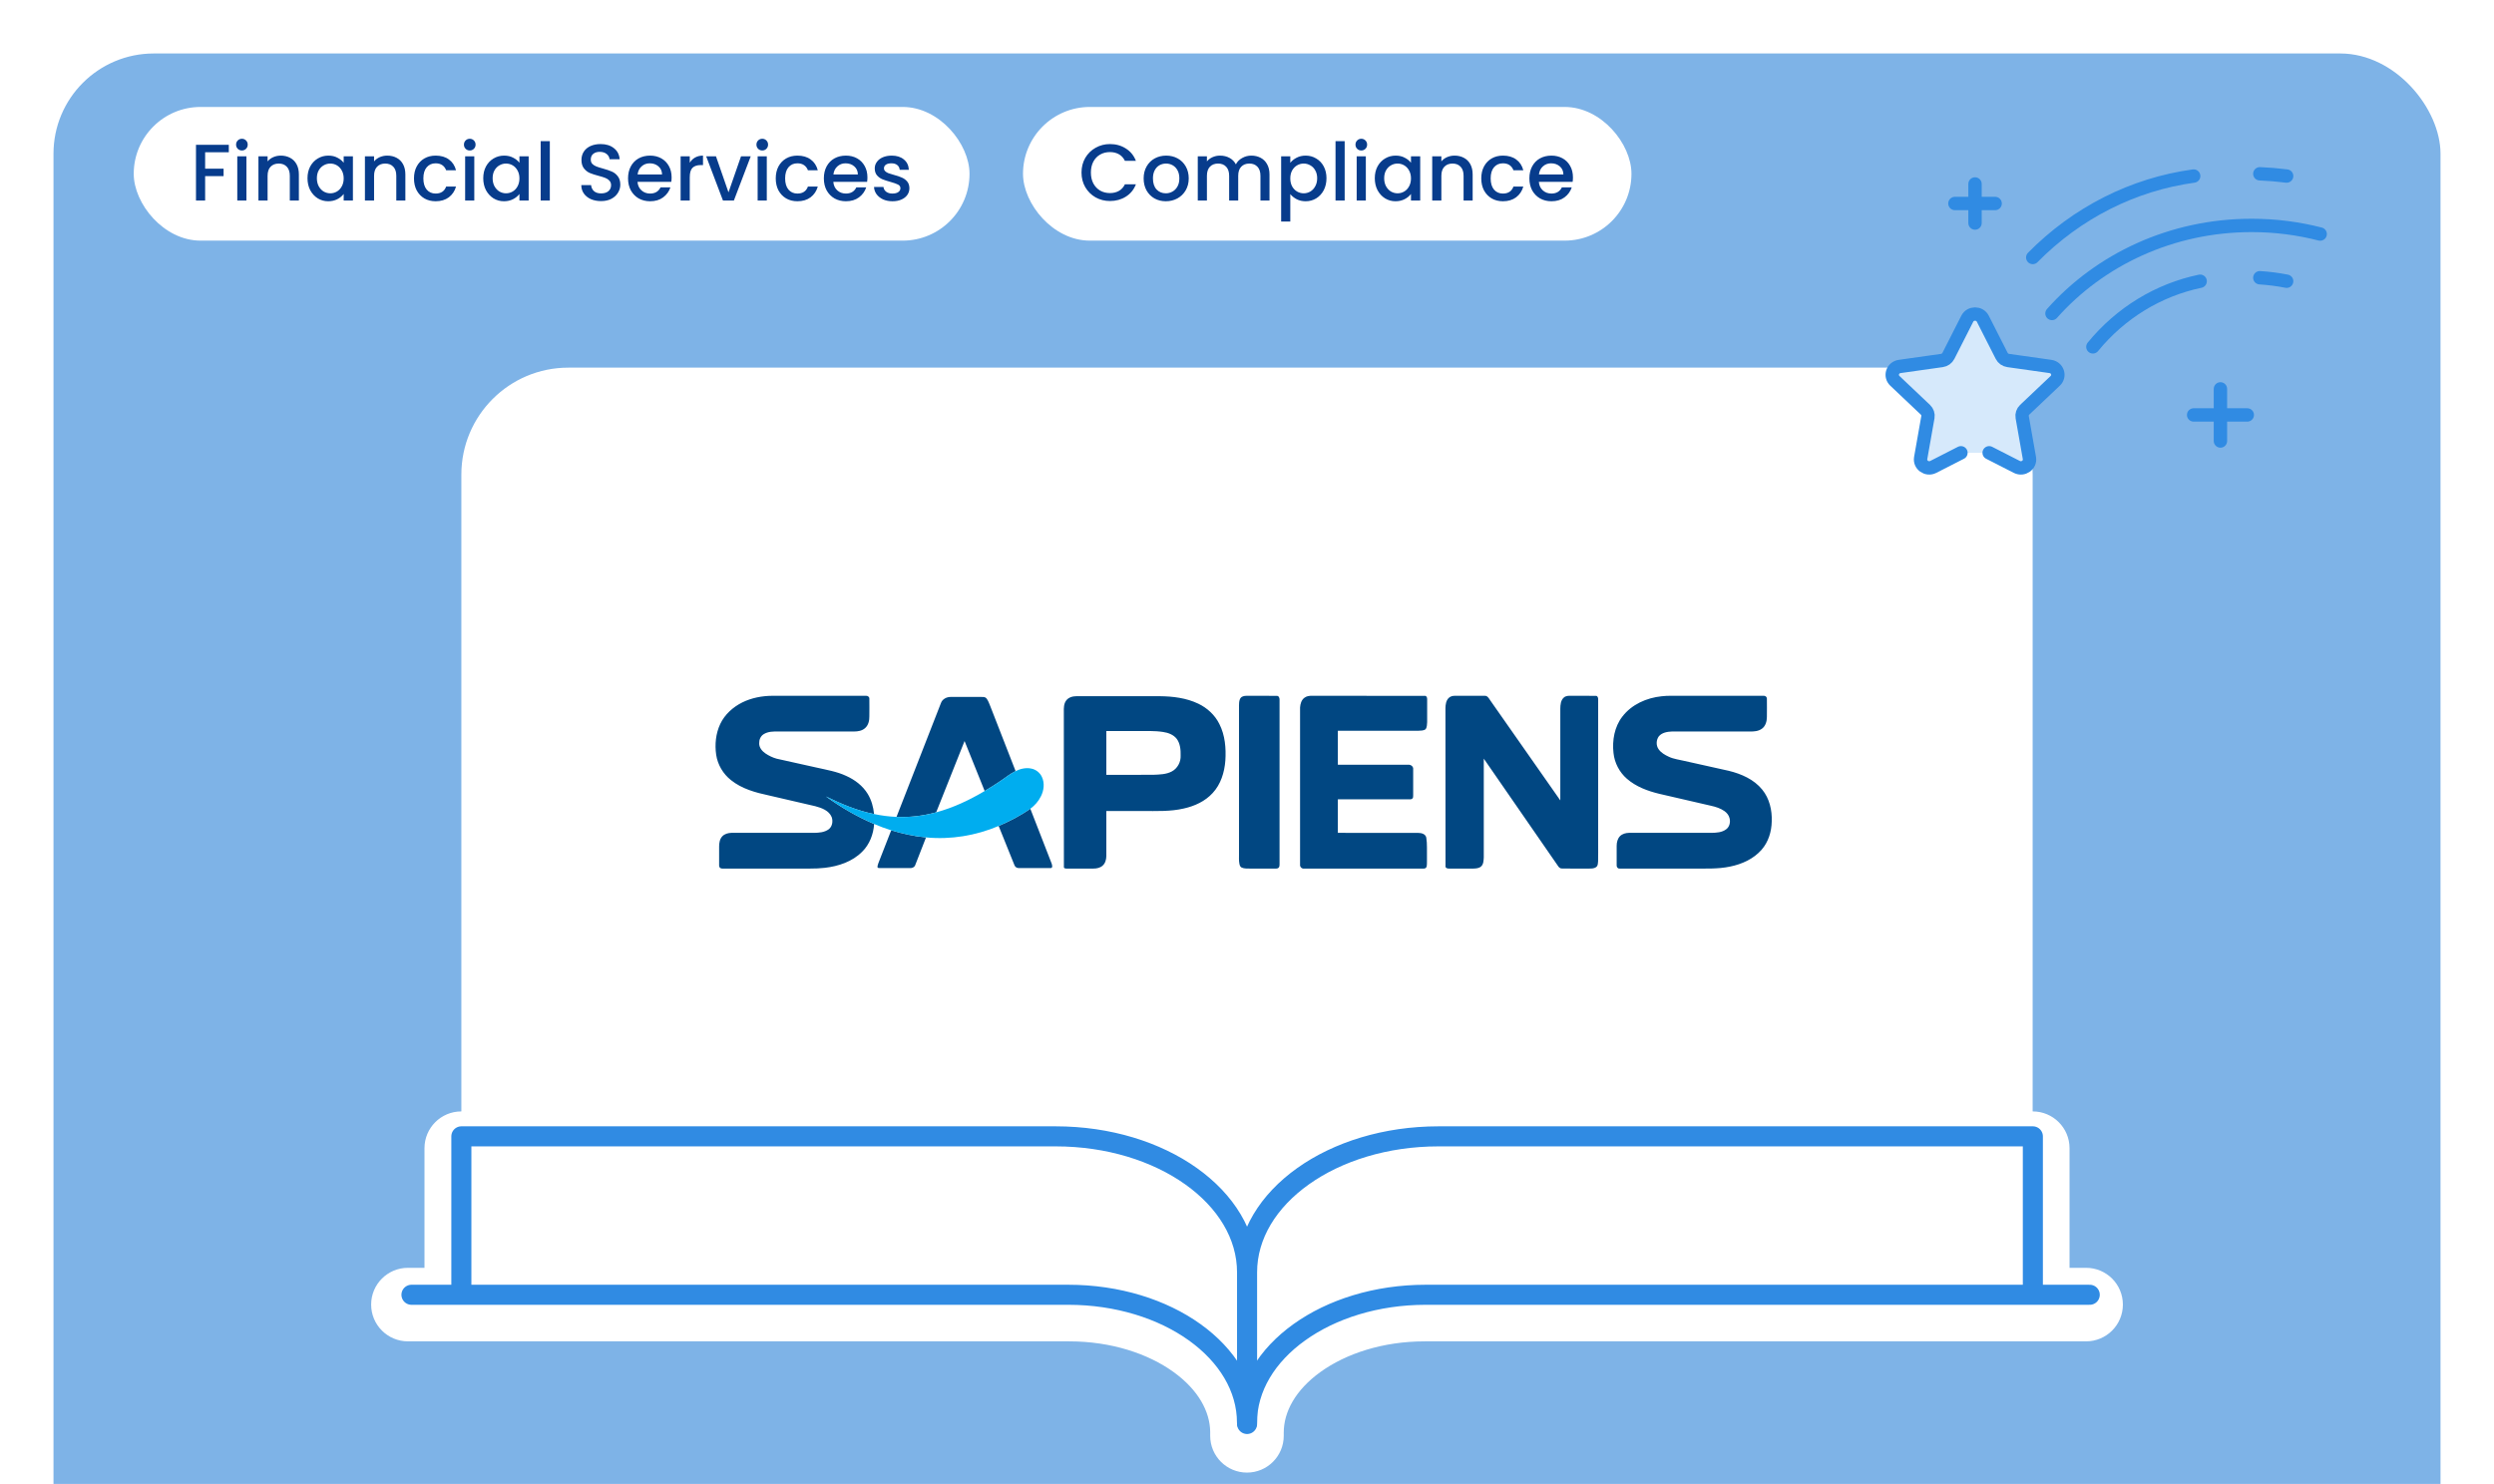 <?xml version="1.0" encoding="UTF-8"?> <svg xmlns="http://www.w3.org/2000/svg" width="373" height="222" viewBox="0 0 373 222" fill="none"><g clip-path="url(#clip0_5335_3031)"><rect width="373" height="222" fill="white"></rect><rect x="8" y="8" width="357" height="243" rx="15" fill="#7EB3E7"></rect><g filter="url(#filter0_d_5335_3031)"><path d="M69 72C69 63.163 76.163 56 85 56H288C296.837 56 304 63.163 304 72V188H69V72Z" fill="white"></path></g><path d="M68 195.014V172C96.71 172.178 156.471 172.535 165.828 172.535C178.588 175.746 182.31 183.239 185.5 189.127C186.776 180.135 201.273 173.962 208.362 172H303V195.549C275.353 195.371 217.507 195.228 207.299 196.085C194.618 197.148 188.238 206.141 185.55 209.93L185.5 210C185.075 202.721 169.373 196.977 161.575 195.014H68Z" fill="white"></path><g filter="url(#filter1_d_5335_3031)"><path fill-rule="evenodd" clip-rule="evenodd" d="M68.985 167.271C67.605 167.271 66.485 168.391 66.485 169.771V190.669H61.008C59.627 190.669 58.508 191.788 58.508 193.169C58.508 194.549 59.627 195.669 61.008 195.669H159.889C166.771 195.669 172.899 197.679 177.243 200.805C181.542 203.898 183.942 207.942 183.995 212.167V212.803C183.995 214.183 185.115 215.303 186.495 215.303C187.876 215.303 188.995 214.183 188.995 212.803V212.38C188.996 212.357 188.996 212.335 188.996 212.312C188.996 208.034 191.402 203.933 195.75 200.805C200.094 197.679 206.221 195.669 213.104 195.669H311.996C313.376 195.669 314.496 194.549 314.496 193.169C314.496 191.788 313.376 190.669 311.996 190.669H306.518V169.771C306.518 168.391 305.398 167.271 304.018 167.271H215.115C206.754 167.271 199.079 169.677 193.429 173.693C190.55 175.741 188.153 178.246 186.495 181.091C184.838 178.246 182.441 175.741 179.561 173.693C173.912 169.677 166.237 167.271 157.875 167.271H68.985Z" fill="white"></path><path d="M66.485 190.669V193.669C68.142 193.669 69.485 192.326 69.485 190.669H66.485ZM177.243 200.805L178.995 198.37V198.37L177.243 200.805ZM183.995 212.167H186.995C186.995 212.155 186.995 212.142 186.995 212.129L183.995 212.167ZM188.995 212.38L185.996 212.299C185.996 212.326 185.995 212.353 185.995 212.38H188.995ZM195.75 200.805L193.997 198.37V198.37L195.75 200.805ZM306.518 190.669H303.518C303.518 192.326 304.861 193.669 306.518 193.669V190.669ZM193.429 173.693L191.691 171.248L191.691 171.248L193.429 173.693ZM186.495 181.091L183.903 182.601C184.44 183.524 185.428 184.091 186.495 184.091C187.563 184.091 188.55 183.524 189.088 182.601L186.495 181.091ZM179.561 173.693L177.823 176.139V176.139L179.561 173.693ZM69.485 169.771C69.485 170.048 69.261 170.271 68.985 170.271V164.271C65.948 164.271 63.485 166.734 63.485 169.771H69.485ZM69.485 190.669V169.771H63.485V190.669H69.485ZM61.008 193.669H66.485V187.669H61.008V193.669ZM61.508 193.169C61.508 193.445 61.284 193.669 61.008 193.669V187.669C57.97 187.669 55.508 190.131 55.508 193.169H61.508ZM61.008 192.669C61.284 192.669 61.508 192.893 61.508 193.169H55.508C55.508 196.206 57.97 198.669 61.008 198.669V192.669ZM159.889 192.669H61.008V198.669H159.889V192.669ZM178.995 198.37C174.086 194.838 167.329 192.669 159.889 192.669V198.669C166.213 198.669 171.712 200.521 175.491 203.24L178.995 198.37ZM186.995 212.129C186.927 206.715 183.851 201.864 178.995 198.37L175.491 203.24C179.233 205.932 180.957 209.169 180.996 212.205L186.995 212.129ZM186.995 212.803V212.167H180.995V212.803H186.995ZM186.495 212.303C186.771 212.303 186.995 212.527 186.995 212.803H180.995C180.995 215.84 183.458 218.303 186.495 218.303V212.303ZM185.995 212.803C185.995 212.527 186.219 212.303 186.495 212.303V218.303C189.533 218.303 191.995 215.84 191.995 212.803H185.995ZM185.995 212.38V212.803H191.995V212.38H185.995ZM185.996 212.312C185.996 212.308 185.996 212.304 185.996 212.299L191.994 212.461C191.996 212.411 191.996 212.361 191.996 212.312H185.996ZM193.997 198.37C189.086 201.904 185.996 206.827 185.996 212.312H191.996C191.996 209.242 193.717 205.963 197.502 203.24L193.997 198.37ZM213.104 192.669C205.663 192.669 198.907 194.838 193.997 198.37L197.502 203.24C201.281 200.521 206.78 198.669 213.104 198.669V192.669ZM311.996 192.669H213.104V198.669H311.996V192.669ZM311.496 193.169C311.496 192.893 311.719 192.669 311.996 192.669V198.669C315.033 198.669 317.496 196.206 317.496 193.169H311.496ZM311.996 193.669C311.719 193.669 311.496 193.445 311.496 193.169H317.496C317.496 190.131 315.033 187.669 311.996 187.669V193.669ZM306.518 193.669H311.996V187.669H306.518V193.669ZM303.518 169.771V190.669H309.518V169.771H303.518ZM304.018 170.271C303.742 170.271 303.518 170.048 303.518 169.771H309.518C309.518 166.734 307.055 164.271 304.018 164.271V170.271ZM215.115 170.271H304.018V164.271H215.115V170.271ZM195.168 176.139C200.253 172.523 207.304 170.271 215.115 170.271V164.271C206.204 164.271 197.905 166.831 191.691 171.248L195.168 176.139ZM189.088 182.601C190.499 180.178 192.582 177.977 195.168 176.139L191.691 171.248C188.517 173.505 185.806 176.314 183.903 179.581L189.088 182.601ZM177.823 176.139C180.409 177.977 182.492 180.178 183.903 182.601L189.088 179.581C187.185 176.314 184.473 173.505 181.3 171.248L177.823 176.139ZM157.875 170.271C165.687 170.271 172.738 172.523 177.823 176.139L181.3 171.248C175.086 166.831 166.787 164.271 157.875 164.271V170.271ZM68.985 170.271H157.875V164.271H68.985V170.271Z" fill="white"></path></g><path d="M69 192.684V170H157.89C173.696 170 186.51 179.11 186.51 190.347M186.51 190.347V213.031M186.51 190.347C186.51 179.11 199.324 170 215.13 170H304.032V192.684" stroke="#308BE3" stroke-width="3" stroke-miterlimit="10" stroke-linecap="round" stroke-linejoin="round"></path><path d="M312.539 193.701H213.222C198.464 193.701 186.5 202.27 186.5 212.841C186.5 202.27 174.536 193.701 159.777 193.701H61.539" stroke="#308BE3" stroke-width="3" stroke-miterlimit="10" stroke-linecap="round" stroke-linejoin="round"></path><rect x="20" y="16" width="125" height="20" rx="10" fill="white"></rect><path d="M34.22 21.66V22.776H30.68V25.236H33.44V26.352H30.68V30H29.312V21.66H34.22ZM36.184 22.512C35.936 22.512 35.728 22.428 35.56 22.26C35.392 22.092 35.308 21.884 35.308 21.636C35.308 21.388 35.392 21.18 35.56 21.012C35.728 20.844 35.936 20.76 36.184 20.76C36.424 20.76 36.628 20.844 36.796 21.012C36.964 21.18 37.048 21.388 37.048 21.636C37.048 21.884 36.964 22.092 36.796 22.26C36.628 22.428 36.424 22.512 36.184 22.512ZM36.856 23.388V30H35.488V23.388H36.856ZM41.988 23.28C42.508 23.28 42.972 23.388 43.38 23.604C43.796 23.82 44.12 24.14 44.352 24.564C44.584 24.988 44.7 25.5 44.7 26.1V30H43.344V26.304C43.344 25.712 43.196 25.26 42.9 24.948C42.604 24.628 42.2 24.468 41.688 24.468C41.176 24.468 40.768 24.628 40.464 24.948C40.168 25.26 40.02 25.712 40.02 26.304V30H38.652V23.388H40.02V24.144C40.244 23.872 40.528 23.66 40.872 23.508C41.224 23.356 41.596 23.28 41.988 23.28ZM45.989 26.664C45.989 26 46.125 25.412 46.397 24.9C46.677 24.388 47.053 23.992 47.525 23.712C48.005 23.424 48.533 23.28 49.109 23.28C49.629 23.28 50.081 23.384 50.465 23.592C50.857 23.792 51.169 24.044 51.401 24.348V23.388H52.781V30H51.401V29.016C51.169 29.328 50.853 29.588 50.453 29.796C50.053 30.004 49.597 30.108 49.085 30.108C48.517 30.108 47.997 29.964 47.525 29.676C47.053 29.38 46.677 28.972 46.397 28.452C46.125 27.924 45.989 27.328 45.989 26.664ZM51.401 26.688C51.401 26.232 51.305 25.836 51.113 25.5C50.929 25.164 50.685 24.908 50.381 24.732C50.077 24.556 49.749 24.468 49.397 24.468C49.045 24.468 48.717 24.556 48.413 24.732C48.109 24.9 47.861 25.152 47.669 25.488C47.485 25.816 47.393 26.208 47.393 26.664C47.393 27.12 47.485 27.52 47.669 27.864C47.861 28.208 48.109 28.472 48.413 28.656C48.725 28.832 49.053 28.92 49.397 28.92C49.749 28.92 50.077 28.832 50.381 28.656C50.685 28.48 50.929 28.224 51.113 27.888C51.305 27.544 51.401 27.144 51.401 26.688ZM57.914 23.28C58.434 23.28 58.898 23.388 59.306 23.604C59.722 23.82 60.046 24.14 60.278 24.564C60.51 24.988 60.626 25.5 60.626 26.1V30H59.27V26.304C59.27 25.712 59.122 25.26 58.826 24.948C58.53 24.628 58.126 24.468 57.614 24.468C57.102 24.468 56.694 24.628 56.39 24.948C56.094 25.26 55.946 25.712 55.946 26.304V30H54.578V23.388H55.946V24.144C56.17 23.872 56.454 23.66 56.798 23.508C57.15 23.356 57.522 23.28 57.914 23.28ZM61.915 26.688C61.915 26.008 62.051 25.412 62.323 24.9C62.603 24.38 62.987 23.98 63.475 23.7C63.963 23.42 64.523 23.28 65.155 23.28C65.955 23.28 66.615 23.472 67.135 23.856C67.663 24.232 68.019 24.772 68.203 25.476H66.727C66.607 25.148 66.415 24.892 66.151 24.708C65.887 24.524 65.555 24.432 65.155 24.432C64.595 24.432 64.147 24.632 63.811 25.032C63.483 25.424 63.319 25.976 63.319 26.688C63.319 27.4 63.483 27.956 63.811 28.356C64.147 28.756 64.595 28.956 65.155 28.956C65.947 28.956 66.471 28.608 66.727 27.912H68.203C68.011 28.584 67.651 29.12 67.123 29.52C66.595 29.912 65.939 30.108 65.155 30.108C64.523 30.108 63.963 29.968 63.475 29.688C62.987 29.4 62.603 29 62.323 28.488C62.051 27.968 61.915 27.368 61.915 26.688ZM70.262 22.512C70.014 22.512 69.806 22.428 69.638 22.26C69.47 22.092 69.386 21.884 69.386 21.636C69.386 21.388 69.47 21.18 69.638 21.012C69.806 20.844 70.014 20.76 70.262 20.76C70.502 20.76 70.706 20.844 70.874 21.012C71.042 21.18 71.126 21.388 71.126 21.636C71.126 21.884 71.042 22.092 70.874 22.26C70.706 22.428 70.502 22.512 70.262 22.512ZM70.934 23.388V30H69.566V23.388H70.934ZM72.274 26.664C72.274 26 72.41 25.412 72.682 24.9C72.962 24.388 73.338 23.992 73.81 23.712C74.29 23.424 74.818 23.28 75.394 23.28C75.914 23.28 76.366 23.384 76.75 23.592C77.142 23.792 77.454 24.044 77.686 24.348V23.388H79.066V30H77.686V29.016C77.454 29.328 77.138 29.588 76.738 29.796C76.338 30.004 75.882 30.108 75.37 30.108C74.802 30.108 74.282 29.964 73.81 29.676C73.338 29.38 72.962 28.972 72.682 28.452C72.41 27.924 72.274 27.328 72.274 26.664ZM77.686 26.688C77.686 26.232 77.59 25.836 77.398 25.5C77.214 25.164 76.97 24.908 76.666 24.732C76.362 24.556 76.034 24.468 75.682 24.468C75.33 24.468 75.002 24.556 74.698 24.732C74.394 24.9 74.146 25.152 73.954 25.488C73.77 25.816 73.678 26.208 73.678 26.664C73.678 27.12 73.77 27.52 73.954 27.864C74.146 28.208 74.394 28.472 74.698 28.656C75.01 28.832 75.338 28.92 75.682 28.92C76.034 28.92 76.362 28.832 76.666 28.656C76.97 28.48 77.214 28.224 77.398 27.888C77.59 27.544 77.686 27.144 77.686 26.688ZM82.231 21.12V30H80.863V21.12H82.231ZM89.892 30.084C89.332 30.084 88.828 29.988 88.38 29.796C87.932 29.596 87.58 29.316 87.324 28.956C87.068 28.596 86.94 28.176 86.94 27.696H88.404C88.436 28.056 88.576 28.352 88.824 28.584C89.08 28.816 89.436 28.932 89.892 28.932C90.364 28.932 90.732 28.82 90.996 28.596C91.26 28.364 91.392 28.068 91.392 27.708C91.392 27.428 91.308 27.2 91.14 27.024C90.98 26.848 90.776 26.712 90.528 26.616C90.288 26.52 89.952 26.416 89.52 26.304C88.976 26.16 88.532 26.016 88.188 25.872C87.852 25.72 87.564 25.488 87.324 25.176C87.084 24.864 86.964 24.448 86.964 23.928C86.964 23.448 87.084 23.028 87.324 22.668C87.564 22.308 87.9 22.032 88.332 21.84C88.764 21.648 89.264 21.552 89.832 21.552C90.64 21.552 91.3 21.756 91.812 22.164C92.332 22.564 92.62 23.116 92.676 23.82H91.164C91.14 23.516 90.996 23.256 90.732 23.04C90.468 22.824 90.12 22.716 89.688 22.716C89.296 22.716 88.976 22.816 88.728 23.016C88.48 23.216 88.356 23.504 88.356 23.88C88.356 24.136 88.432 24.348 88.584 24.516C88.744 24.676 88.944 24.804 89.184 24.9C89.424 24.996 89.752 25.1 90.168 25.212C90.72 25.364 91.168 25.516 91.512 25.668C91.864 25.82 92.16 26.056 92.4 26.376C92.648 26.688 92.772 27.108 92.772 27.636C92.772 28.06 92.656 28.46 92.424 28.836C92.2 29.212 91.868 29.516 91.428 29.748C90.996 29.972 90.484 30.084 89.892 30.084ZM100.446 26.532C100.446 26.78 100.43 27.004 100.398 27.204H95.346C95.386 27.732 95.582 28.156 95.934 28.476C96.286 28.796 96.718 28.956 97.23 28.956C97.966 28.956 98.486 28.648 98.79 28.032H100.266C100.066 28.64 99.702 29.14 99.174 29.532C98.654 29.916 98.006 30.108 97.23 30.108C96.598 30.108 96.03 29.968 95.526 29.688C95.03 29.4 94.638 29 94.35 28.488C94.07 27.968 93.93 27.368 93.93 26.688C93.93 26.008 94.066 25.412 94.338 24.9C94.618 24.38 95.006 23.98 95.502 23.7C96.006 23.42 96.582 23.28 97.23 23.28C97.854 23.28 98.41 23.416 98.898 23.688C99.386 23.96 99.766 24.344 100.038 24.84C100.31 25.328 100.446 25.892 100.446 26.532ZM99.018 26.1C99.01 25.596 98.83 25.192 98.478 24.888C98.126 24.584 97.69 24.432 97.17 24.432C96.698 24.432 96.294 24.584 95.958 24.888C95.622 25.184 95.422 25.588 95.358 26.1H99.018ZM103.161 24.348C103.361 24.012 103.625 23.752 103.953 23.568C104.289 23.376 104.685 23.28 105.141 23.28V24.696H104.793C104.257 24.696 103.849 24.832 103.569 25.104C103.297 25.376 103.161 25.848 103.161 26.52V30H101.793V23.388H103.161V24.348ZM108.954 28.776L110.826 23.388H112.278L109.758 30H108.126L105.618 23.388H107.082L108.954 28.776ZM114.008 22.512C113.76 22.512 113.552 22.428 113.384 22.26C113.216 22.092 113.132 21.884 113.132 21.636C113.132 21.388 113.216 21.18 113.384 21.012C113.552 20.844 113.76 20.76 114.008 20.76C114.248 20.76 114.452 20.844 114.62 21.012C114.788 21.18 114.872 21.388 114.872 21.636C114.872 21.884 114.788 22.092 114.62 22.26C114.452 22.428 114.248 22.512 114.008 22.512ZM114.68 23.388V30H113.312V23.388H114.68ZM116.02 26.688C116.02 26.008 116.156 25.412 116.428 24.9C116.708 24.38 117.092 23.98 117.58 23.7C118.068 23.42 118.628 23.28 119.26 23.28C120.06 23.28 120.72 23.472 121.24 23.856C121.768 24.232 122.124 24.772 122.308 25.476H120.832C120.712 25.148 120.52 24.892 120.256 24.708C119.992 24.524 119.66 24.432 119.26 24.432C118.7 24.432 118.252 24.632 117.916 25.032C117.588 25.424 117.424 25.976 117.424 26.688C117.424 27.4 117.588 27.956 117.916 28.356C118.252 28.756 118.7 28.956 119.26 28.956C120.052 28.956 120.576 28.608 120.832 27.912H122.308C122.116 28.584 121.756 29.12 121.228 29.52C120.7 29.912 120.044 30.108 119.26 30.108C118.628 30.108 118.068 29.968 117.58 29.688C117.092 29.4 116.708 29 116.428 28.488C116.156 27.968 116.02 27.368 116.02 26.688ZM129.731 26.532C129.731 26.78 129.715 27.004 129.683 27.204H124.631C124.671 27.732 124.867 28.156 125.219 28.476C125.571 28.796 126.003 28.956 126.515 28.956C127.251 28.956 127.771 28.648 128.075 28.032H129.551C129.351 28.64 128.987 29.14 128.459 29.532C127.939 29.916 127.291 30.108 126.515 30.108C125.883 30.108 125.315 29.968 124.811 29.688C124.315 29.4 123.923 29 123.635 28.488C123.355 27.968 123.215 27.368 123.215 26.688C123.215 26.008 123.351 25.412 123.623 24.9C123.903 24.38 124.291 23.98 124.787 23.7C125.291 23.42 125.867 23.28 126.515 23.28C127.139 23.28 127.695 23.416 128.183 23.688C128.671 23.96 129.051 24.344 129.323 24.84C129.595 25.328 129.731 25.892 129.731 26.532ZM128.303 26.1C128.295 25.596 128.115 25.192 127.763 24.888C127.411 24.584 126.975 24.432 126.455 24.432C125.983 24.432 125.579 24.584 125.243 24.888C124.907 25.184 124.707 25.588 124.643 26.1H128.303ZM133.478 30.108C132.958 30.108 132.49 30.016 132.074 29.832C131.666 29.64 131.342 29.384 131.102 29.064C130.862 28.736 130.734 28.372 130.718 27.972H132.134C132.158 28.252 132.29 28.488 132.53 28.68C132.778 28.864 133.086 28.956 133.454 28.956C133.838 28.956 134.134 28.884 134.342 28.74C134.558 28.588 134.666 28.396 134.666 28.164C134.666 27.916 134.546 27.732 134.306 27.612C134.074 27.492 133.702 27.36 133.19 27.216C132.694 27.08 132.29 26.948 131.978 26.82C131.666 26.692 131.394 26.496 131.162 26.232C130.938 25.968 130.826 25.62 130.826 25.188C130.826 24.836 130.93 24.516 131.138 24.228C131.346 23.932 131.642 23.7 132.026 23.532C132.418 23.364 132.866 23.28 133.37 23.28C134.122 23.28 134.726 23.472 135.182 23.856C135.646 24.232 135.894 24.748 135.926 25.404H134.558C134.534 25.108 134.414 24.872 134.198 24.696C133.982 24.52 133.69 24.432 133.322 24.432C132.962 24.432 132.686 24.5 132.494 24.636C132.302 24.772 132.206 24.952 132.206 25.176C132.206 25.352 132.27 25.5 132.398 25.62C132.526 25.74 132.682 25.836 132.866 25.908C133.05 25.972 133.322 26.056 133.682 26.16C134.162 26.288 134.554 26.42 134.858 26.556C135.17 26.684 135.438 26.876 135.662 27.132C135.886 27.388 136.002 27.728 136.01 28.152C136.01 28.528 135.906 28.864 135.698 29.16C135.49 29.456 135.194 29.688 134.81 29.856C134.434 30.024 133.99 30.108 133.478 30.108Z" fill="#073C8C"></path><rect x="153" y="16" width="91" height="20" rx="10" fill="white"></rect><path d="M161.749 25.812C161.749 24.996 161.937 24.264 162.313 23.616C162.697 22.968 163.213 22.464 163.861 22.104C164.517 21.736 165.233 21.552 166.009 21.552C166.897 21.552 167.685 21.772 168.373 22.212C169.069 22.644 169.573 23.26 169.885 24.06H168.241C168.025 23.62 167.725 23.292 167.341 23.076C166.957 22.86 166.513 22.752 166.009 22.752C165.457 22.752 164.965 22.876 164.533 23.124C164.101 23.372 163.761 23.728 163.513 24.192C163.273 24.656 163.153 25.196 163.153 25.812C163.153 26.428 163.273 26.968 163.513 27.432C163.761 27.896 164.101 28.256 164.533 28.512C164.965 28.76 165.457 28.884 166.009 28.884C166.513 28.884 166.957 28.776 167.341 28.56C167.725 28.344 168.025 28.016 168.241 27.576H169.885C169.573 28.376 169.069 28.992 168.373 29.424C167.685 29.856 166.897 30.072 166.009 30.072C165.225 30.072 164.509 29.892 163.861 29.532C163.213 29.164 162.697 28.656 162.313 28.008C161.937 27.36 161.749 26.628 161.749 25.812ZM174.354 30.108C173.73 30.108 173.166 29.968 172.662 29.688C172.158 29.4 171.762 29 171.474 28.488C171.186 27.968 171.042 27.368 171.042 26.688C171.042 26.016 171.19 25.42 171.486 24.9C171.782 24.38 172.186 23.98 172.698 23.7C173.21 23.42 173.782 23.28 174.414 23.28C175.046 23.28 175.618 23.42 176.13 23.7C176.642 23.98 177.046 24.38 177.342 24.9C177.638 25.42 177.786 26.016 177.786 26.688C177.786 27.36 177.634 27.956 177.33 28.476C177.026 28.996 176.61 29.4 176.082 29.688C175.562 29.968 174.986 30.108 174.354 30.108ZM174.354 28.92C174.706 28.92 175.034 28.836 175.338 28.668C175.65 28.5 175.902 28.248 176.094 27.912C176.286 27.576 176.382 27.168 176.382 26.688C176.382 26.208 176.29 25.804 176.106 25.476C175.922 25.14 175.678 24.888 175.374 24.72C175.07 24.552 174.742 24.468 174.39 24.468C174.038 24.468 173.71 24.552 173.406 24.72C173.11 24.888 172.874 25.14 172.698 25.476C172.522 25.804 172.434 26.208 172.434 26.688C172.434 27.4 172.614 27.952 172.974 28.344C173.342 28.728 173.802 28.92 174.354 28.92ZM187.142 23.28C187.662 23.28 188.126 23.388 188.534 23.604C188.95 23.82 189.274 24.14 189.506 24.564C189.746 24.988 189.866 25.5 189.866 26.1V30H188.51V26.304C188.51 25.712 188.362 25.26 188.066 24.948C187.77 24.628 187.366 24.468 186.854 24.468C186.342 24.468 185.934 24.628 185.63 24.948C185.334 25.26 185.186 25.712 185.186 26.304V30H183.83V26.304C183.83 25.712 183.682 25.26 183.386 24.948C183.09 24.628 182.686 24.468 182.174 24.468C181.662 24.468 181.254 24.628 180.95 24.948C180.654 25.26 180.506 25.712 180.506 26.304V30H179.138V23.388H180.506V24.144C180.73 23.872 181.014 23.66 181.358 23.508C181.702 23.356 182.07 23.28 182.462 23.28C182.99 23.28 183.462 23.392 183.878 23.616C184.294 23.84 184.614 24.164 184.838 24.588C185.038 24.188 185.35 23.872 185.774 23.64C186.198 23.4 186.654 23.28 187.142 23.28ZM192.975 24.36C193.207 24.056 193.523 23.8 193.923 23.592C194.323 23.384 194.775 23.28 195.279 23.28C195.855 23.28 196.379 23.424 196.851 23.712C197.331 23.992 197.707 24.388 197.979 24.9C198.251 25.412 198.387 26 198.387 26.664C198.387 27.328 198.251 27.924 197.979 28.452C197.707 28.972 197.331 29.38 196.851 29.676C196.379 29.964 195.855 30.108 195.279 30.108C194.775 30.108 194.327 30.008 193.935 29.808C193.543 29.6 193.223 29.344 192.975 29.04V33.144H191.607V23.388H192.975V24.36ZM196.995 26.664C196.995 26.208 196.899 25.816 196.707 25.488C196.523 25.152 196.275 24.9 195.963 24.732C195.659 24.556 195.331 24.468 194.979 24.468C194.635 24.468 194.307 24.556 193.995 24.732C193.691 24.908 193.443 25.164 193.251 25.5C193.067 25.836 192.975 26.232 192.975 26.688C192.975 27.144 193.067 27.544 193.251 27.888C193.443 28.224 193.691 28.48 193.995 28.656C194.307 28.832 194.635 28.92 194.979 28.92C195.331 28.92 195.659 28.832 195.963 28.656C196.275 28.472 196.523 28.208 196.707 27.864C196.899 27.52 196.995 27.12 196.995 26.664ZM201.108 21.12V30H199.74V21.12H201.108ZM203.6 22.512C203.352 22.512 203.144 22.428 202.976 22.26C202.808 22.092 202.724 21.884 202.724 21.636C202.724 21.388 202.808 21.18 202.976 21.012C203.144 20.844 203.352 20.76 203.6 20.76C203.84 20.76 204.044 20.844 204.212 21.012C204.38 21.18 204.464 21.388 204.464 21.636C204.464 21.884 204.38 22.092 204.212 22.26C204.044 22.428 203.84 22.512 203.6 22.512ZM204.272 23.388V30H202.904V23.388H204.272ZM205.612 26.664C205.612 26 205.748 25.412 206.02 24.9C206.3 24.388 206.676 23.992 207.148 23.712C207.628 23.424 208.156 23.28 208.732 23.28C209.252 23.28 209.704 23.384 210.088 23.592C210.48 23.792 210.792 24.044 211.024 24.348V23.388H212.404V30H211.024V29.016C210.792 29.328 210.476 29.588 210.076 29.796C209.676 30.004 209.22 30.108 208.708 30.108C208.14 30.108 207.62 29.964 207.148 29.676C206.676 29.38 206.3 28.972 206.02 28.452C205.748 27.924 205.612 27.328 205.612 26.664ZM211.024 26.688C211.024 26.232 210.928 25.836 210.736 25.5C210.552 25.164 210.308 24.908 210.004 24.732C209.7 24.556 209.372 24.468 209.02 24.468C208.668 24.468 208.34 24.556 208.036 24.732C207.732 24.9 207.484 25.152 207.292 25.488C207.108 25.816 207.016 26.208 207.016 26.664C207.016 27.12 207.108 27.52 207.292 27.864C207.484 28.208 207.732 28.472 208.036 28.656C208.348 28.832 208.676 28.92 209.02 28.92C209.372 28.92 209.7 28.832 210.004 28.656C210.308 28.48 210.552 28.224 210.736 27.888C210.928 27.544 211.024 27.144 211.024 26.688ZM217.537 23.28C218.057 23.28 218.521 23.388 218.929 23.604C219.345 23.82 219.669 24.14 219.901 24.564C220.133 24.988 220.249 25.5 220.249 26.1V30H218.893V26.304C218.893 25.712 218.745 25.26 218.449 24.948C218.153 24.628 217.749 24.468 217.237 24.468C216.725 24.468 216.317 24.628 216.013 24.948C215.717 25.26 215.569 25.712 215.569 26.304V30H214.201V23.388H215.569V24.144C215.793 23.872 216.077 23.66 216.421 23.508C216.773 23.356 217.145 23.28 217.537 23.28ZM221.538 26.688C221.538 26.008 221.674 25.412 221.946 24.9C222.226 24.38 222.61 23.98 223.098 23.7C223.586 23.42 224.146 23.28 224.778 23.28C225.578 23.28 226.238 23.472 226.758 23.856C227.286 24.232 227.642 24.772 227.826 25.476H226.35C226.23 25.148 226.038 24.892 225.774 24.708C225.51 24.524 225.178 24.432 224.778 24.432C224.218 24.432 223.77 24.632 223.434 25.032C223.106 25.424 222.942 25.976 222.942 26.688C222.942 27.4 223.106 27.956 223.434 28.356C223.77 28.756 224.218 28.956 224.778 28.956C225.57 28.956 226.094 28.608 226.35 27.912H227.826C227.634 28.584 227.274 29.12 226.746 29.52C226.218 29.912 225.562 30.108 224.778 30.108C224.146 30.108 223.586 29.968 223.098 29.688C222.61 29.4 222.226 29 221.946 28.488C221.674 27.968 221.538 27.368 221.538 26.688ZM235.249 26.532C235.249 26.78 235.233 27.004 235.201 27.204H230.149C230.189 27.732 230.385 28.156 230.737 28.476C231.089 28.796 231.521 28.956 232.033 28.956C232.769 28.956 233.289 28.648 233.593 28.032H235.069C234.869 28.64 234.505 29.14 233.977 29.532C233.457 29.916 232.809 30.108 232.033 30.108C231.401 30.108 230.833 29.968 230.329 29.688C229.833 29.4 229.441 29 229.153 28.488C228.873 27.968 228.733 27.368 228.733 26.688C228.733 26.008 228.869 25.412 229.141 24.9C229.421 24.38 229.809 23.98 230.305 23.7C230.809 23.42 231.385 23.28 232.033 23.28C232.657 23.28 233.213 23.416 233.701 23.688C234.189 23.96 234.569 24.344 234.841 24.84C235.113 25.328 235.249 25.892 235.249 26.532ZM233.821 26.1C233.813 25.596 233.633 25.192 233.281 24.888C232.929 24.584 232.493 24.432 231.973 24.432C231.501 24.432 231.097 24.584 230.761 24.888C230.425 25.184 230.225 25.588 230.161 26.1H233.821Z" fill="#073C8C"></path><path d="M304.016 38.519C310.599 31.836 319.025 27.578 328.083 26.336" stroke="#308BE3" stroke-width="2" stroke-miterlimit="10" stroke-linecap="round" stroke-linejoin="round"></path><path d="M337.977 26C339.32 26.056 340.659 26.168 341.988 26.336" stroke="#308BE3" stroke-width="2" stroke-miterlimit="10" stroke-linecap="round" stroke-linejoin="round"></path><path d="M341.988 42.069C340.669 41.81 339.328 41.637 337.977 41.551" stroke="#308BE3" stroke-width="2" stroke-miterlimit="10" stroke-linecap="round" stroke-linejoin="round"></path><path d="M329.053 42.072C322.834 43.372 317.175 46.793 313.008 51.891" stroke="#308BE3" stroke-width="2" stroke-miterlimit="10" stroke-linecap="round" stroke-linejoin="round"></path><path d="M306.891 46.897C314.04 38.843 324.762 33.723 336.747 33.723C340.297 33.723 343.735 34.172 347.003 35.013" stroke="#308BE3" stroke-width="2" stroke-miterlimit="10" stroke-linecap="round" stroke-linejoin="round"></path><path d="M332.086 58.178V65.974" stroke="#308BE3" stroke-width="2" stroke-miterlimit="10" stroke-linecap="round" stroke-linejoin="round"></path><path d="M328.078 62.076H336.101" stroke="#308BE3" stroke-width="2" stroke-miterlimit="10" stroke-linecap="round" stroke-linejoin="round"></path><path d="M292.375 30.443H298.392" stroke="#308BE3" stroke-width="2" stroke-miterlimit="10" stroke-linecap="round" stroke-linejoin="round"></path><path d="M295.383 27.52V33.367" stroke="#308BE3" stroke-width="2" stroke-miterlimit="10" stroke-linecap="round" stroke-linejoin="round"></path><path d="M297.496 67.738L301.636 69.852C302.587 70.338 303.699 69.553 303.517 68.524L302.439 62.415C302.367 62.006 302.506 61.589 302.812 61.3L307.379 56.973C308.149 56.244 307.724 54.974 306.661 54.824L300.348 53.932C299.926 53.873 299.561 53.615 299.372 53.243L296.549 47.684C296.073 46.748 294.699 46.748 294.223 47.684L291.4 53.243C291.212 53.615 290.846 53.873 290.424 53.932L284.112 54.824C283.048 54.974 282.623 56.244 283.393 56.973L287.961 61.3C288.266 61.589 288.406 62.006 288.334 62.415L287.255 68.524C287.074 69.553 288.186 70.338 289.137 69.852L293.276 67.738" fill="#D6E9FB"></path><path d="M297.496 67.738L301.636 69.852C302.587 70.338 303.699 69.553 303.517 68.524L302.439 62.415C302.367 62.006 302.506 61.589 302.812 61.3L307.379 56.973C308.149 56.244 307.724 54.974 306.661 54.824L300.348 53.932C299.926 53.873 299.561 53.615 299.372 53.243L296.549 47.684C296.073 46.748 294.699 46.748 294.223 47.684L291.4 53.243C291.212 53.615 290.846 53.873 290.424 53.932L284.112 54.824C283.048 54.974 282.623 56.244 283.393 56.973L287.961 61.3C288.266 61.589 288.406 62.006 288.334 62.415L287.255 68.524C287.074 69.553 288.186 70.338 289.137 69.852L293.276 67.738" stroke="#308BE3" stroke-width="2" stroke-miterlimit="10" stroke-linecap="round" stroke-linejoin="round"></path><g clip-path="url(#clip1_5335_3031)"><path fill-rule="evenodd" clip-rule="evenodd" d="M111.021 105.081C112.409 104.397 113.968 104.102 115.507 104.092C120.173 104.092 124.84 104.092 129.506 104.092C129.748 104.061 130.009 104.234 130.019 104.489C130.039 105.387 130.019 106.274 130.019 107.161C130.029 107.783 129.888 108.466 129.406 108.904C128.953 109.332 128.31 109.434 127.716 109.434C123.961 109.434 120.207 109.434 116.452 109.434C115.688 109.424 114.863 109.414 114.189 109.852C113.747 110.138 113.525 110.678 113.545 111.198C113.525 111.841 113.988 112.381 114.481 112.717C114.994 113.064 115.567 113.339 116.16 113.503C118.145 113.944 120.13 114.386 122.114 114.828C123.623 115.175 125.162 115.419 126.57 116.082C127.857 116.663 129.034 117.55 129.778 118.774C130.331 119.681 130.623 120.732 130.723 121.782C128.209 121.282 125.825 120.283 123.522 119.151C125.765 120.783 128.189 122.179 130.733 123.27C130.633 124.8 130.049 126.339 128.943 127.42C127.475 128.909 125.393 129.592 123.371 129.827C122.637 129.908 121.903 129.949 121.169 129.939C116.794 129.939 112.419 129.949 108.044 129.939C107.793 129.969 107.551 129.786 107.551 129.521C107.541 128.562 107.551 127.604 107.551 126.645C107.551 126.105 107.642 125.514 108.034 125.106C108.376 124.749 108.879 124.616 109.362 124.596C113.485 124.596 117.619 124.606 121.742 124.596C122.496 124.586 123.301 124.525 123.935 124.066C124.478 123.658 124.608 122.863 124.387 122.241C123.985 121.252 122.879 120.864 121.933 120.609C119.64 120.069 117.337 119.539 115.034 119.008C113.022 118.58 110.951 118.019 109.321 116.704C108.145 115.776 107.33 114.4 107.109 112.911C106.887 111.361 107.048 109.73 107.722 108.303C108.396 106.875 109.633 105.774 111.021 105.081ZM185.908 104.173C186.159 104.081 186.441 104.092 186.712 104.092C188.13 104.102 189.548 104.081 190.966 104.102C191.258 104.092 191.379 104.428 191.369 104.673C191.369 112.728 191.369 120.793 191.369 128.848C191.359 129.103 191.389 129.368 191.339 129.612C191.298 129.837 191.067 129.949 190.866 129.939C189.548 129.949 188.221 129.939 186.903 129.939C186.501 129.939 186.079 129.959 185.696 129.786C185.485 129.684 185.405 129.439 185.365 129.225C185.274 128.756 185.304 128.267 185.304 127.787C185.304 120.375 185.294 112.952 185.304 105.529C185.314 105.04 185.334 104.336 185.908 104.173ZM195.06 104.408C195.392 104.132 195.834 104.081 196.246 104.092C201.869 104.102 207.48 104.092 213.092 104.102C213.354 104.071 213.444 104.367 213.444 104.571C213.444 105.723 213.444 106.875 213.444 108.027C213.414 108.394 213.434 108.802 213.203 109.098C212.901 109.322 212.499 109.302 212.137 109.322C208.124 109.322 204.101 109.332 200.088 109.322C200.088 111.015 200.088 112.717 200.088 114.41C203.568 114.41 207.048 114.41 210.528 114.41C210.96 114.339 211.423 114.645 211.353 115.124C211.353 116.398 211.353 117.683 211.353 118.968C211.353 119.141 211.363 119.345 211.232 119.467C211.061 119.62 210.83 119.579 210.628 119.579C207.118 119.579 203.598 119.579 200.088 119.579C200.088 121.252 200.088 122.924 200.088 124.596C204.101 124.606 208.124 124.596 212.137 124.606C212.61 124.606 213.203 124.769 213.314 125.31C213.475 126.288 213.384 127.288 213.414 128.277C213.394 128.715 213.444 129.174 213.374 129.612C213.334 129.837 213.113 129.969 212.901 129.939C206.937 129.939 200.983 129.949 195.03 129.939C194.688 129.99 194.386 129.674 194.436 129.327C194.436 121.972 194.436 114.617 194.436 107.263C194.436 106.783 194.426 106.304 194.436 105.835C194.476 105.305 194.627 104.744 195.06 104.408ZM216.643 104.438C216.894 104.173 217.276 104.081 217.628 104.092C219.107 104.102 220.595 104.092 222.074 104.092C222.466 104.081 222.667 104.459 222.858 104.744C226.358 109.74 229.858 114.74 233.358 119.743C233.358 115.165 233.348 110.587 233.358 106.019C233.368 105.437 233.418 104.775 233.871 104.367C234.183 104.071 234.625 104.081 235.027 104.092C236.254 104.102 237.481 104.081 238.718 104.102C238.98 104.132 239.03 104.459 239.02 104.673C239.02 111.83 239.02 118.998 239.02 126.156C239.01 127.053 239.04 127.95 239.01 128.848C238.98 129.123 239 129.47 238.769 129.674C238.477 129.939 238.055 129.939 237.683 129.939C236.325 129.939 234.967 129.959 233.619 129.928C233.308 129.949 233.106 129.714 232.966 129.48C229.285 124.147 225.594 118.825 221.913 113.492C221.903 118.417 221.913 123.342 221.913 128.277C221.882 128.736 221.882 129.286 221.51 129.623C221.199 129.898 220.756 129.928 220.364 129.939C219.137 129.939 217.91 129.949 216.683 129.939C216.431 129.959 216.12 129.816 216.19 129.521C216.18 121.649 216.19 113.788 216.18 105.927C216.19 105.407 216.271 104.826 216.643 104.438ZM248.504 104.163C249.429 104.051 250.365 104.102 251.29 104.092C255.454 104.092 259.607 104.092 263.771 104.092C264.002 104.071 264.234 104.234 264.254 104.479C264.274 105.407 264.254 106.335 264.254 107.263C264.254 107.915 264.053 108.629 263.51 109.016C262.987 109.404 262.313 109.445 261.689 109.434C257.817 109.434 253.935 109.434 250.053 109.434C249.359 109.465 248.564 109.587 248.092 110.158C247.689 110.699 247.659 111.514 248.052 112.075C248.424 112.616 249.007 112.942 249.58 113.207C250.325 113.564 251.149 113.645 251.934 113.839C254.146 114.339 256.359 114.818 258.561 115.317C260.432 115.776 262.313 116.592 263.56 118.132C264.636 119.447 265.048 121.211 264.978 122.903C264.948 124.423 264.475 125.962 263.469 127.114C262.263 128.501 260.513 129.286 258.742 129.643C256.912 130.03 255.031 129.928 253.181 129.939C249.52 129.939 245.869 129.949 242.208 129.939C241.937 129.959 241.766 129.694 241.786 129.439C241.779 128.474 241.779 127.509 241.786 126.543C241.786 126.023 241.917 125.463 242.289 125.085C242.641 124.739 243.144 124.606 243.626 124.596C247.72 124.596 251.823 124.606 255.926 124.596C256.701 124.586 257.546 124.545 258.189 124.045C258.672 123.678 258.823 122.985 258.672 122.414C258.571 121.965 258.27 121.598 257.908 121.343C257.314 120.925 256.61 120.701 255.916 120.548C253.328 119.95 250.74 119.352 248.152 118.754C246.422 118.336 244.682 117.693 243.315 116.5C242.198 115.532 241.464 114.125 241.313 112.646C241.102 110.76 241.454 108.731 242.631 107.212C244.029 105.376 246.271 104.397 248.504 104.163ZM159.437 104.826C159.789 104.326 160.412 104.153 160.986 104.153C165.149 104.153 169.313 104.153 173.477 104.153C175.428 104.173 177.429 104.418 179.219 105.274C180.547 105.907 181.704 106.967 182.367 108.313C183.222 109.985 183.383 111.932 183.263 113.788C183.132 115.542 182.579 117.336 181.372 118.631C180.235 119.885 178.646 120.599 177.037 120.956C175.036 121.425 172.964 121.323 170.922 121.333C169.102 121.333 167.281 121.333 165.461 121.333C165.461 123.576 165.461 125.83 165.461 128.083C165.451 128.593 165.31 129.143 164.918 129.49C164.546 129.837 164.023 129.939 163.54 129.939C162.182 129.939 160.825 129.949 159.477 129.939C159.336 129.939 159.095 129.898 159.115 129.714C159.105 121.976 159.115 114.237 159.105 106.498C159.095 105.927 159.095 105.305 159.437 104.826ZM165.461 109.363C165.461 111.545 165.461 113.73 165.461 115.919C167.815 115.909 170.168 115.929 172.521 115.909C173.447 115.868 174.422 115.858 175.257 115.409C176.112 114.961 176.625 113.982 176.574 113.023C176.595 112.177 176.514 111.249 176.001 110.546C175.518 109.914 174.724 109.618 173.96 109.506C172.672 109.302 171.365 109.373 170.057 109.363C168.529 109.363 166.99 109.363 165.461 109.363Z" fill="#014782"></path><path d="M140.718 105.202C140.92 104.591 141.563 104.264 142.167 104.264C143.585 104.254 145.003 104.264 146.421 104.264C146.803 104.295 147.336 104.152 147.588 104.55C147.839 104.907 147.97 105.335 148.141 105.733C149.388 108.941 150.638 112.149 151.892 115.358C151.138 115.714 150.484 116.255 149.79 116.724C148.965 117.285 148.131 117.825 147.266 118.335C146.26 115.847 145.264 113.349 144.259 110.861C142.844 114.416 141.429 117.971 140.014 121.526C138.083 122.056 136.072 122.301 134.081 122.209C136.293 116.54 138.496 110.871 140.718 105.202ZM149.358 123.565C150.997 122.852 152.616 122.036 154.095 120.986C155.151 123.718 156.217 126.441 157.273 129.163C157.353 129.387 157.494 129.867 157.122 129.867C155.546 129.873 153.967 129.873 152.385 129.867C152.093 129.877 151.802 129.704 151.711 129.408C150.927 127.46 150.132 125.523 149.358 123.565ZM133.286 124.218C134.986 124.738 136.726 125.115 138.496 125.278C137.973 126.665 137.399 128.042 136.877 129.428C136.766 129.734 136.434 129.887 136.122 129.867C134.604 129.867 133.095 129.877 131.586 129.867C131.466 129.846 131.254 129.887 131.234 129.714C131.234 129.51 131.315 129.306 131.375 129.112C132.009 127.481 132.652 125.849 133.286 124.218Z" fill="#014782"></path><path d="M151.895 115.358C152.599 115.012 153.414 114.818 154.188 114.971C154.892 115.093 155.526 115.572 155.827 116.235C156.26 117.143 156.129 118.254 155.677 119.131C155.315 119.875 154.751 120.507 154.098 120.987C152.619 122.037 151 122.852 149.361 123.566C145.941 125.014 142.19 125.636 138.499 125.279C136.729 125.116 134.989 124.739 133.289 124.219C132.424 123.947 131.573 123.631 130.735 123.27C128.19 122.18 125.766 120.783 123.523 119.151C125.827 120.283 128.21 121.282 130.724 121.782C131.831 122.016 132.947 122.159 134.084 122.21C136.075 122.302 138.086 122.057 140.017 121.527C142.572 120.834 144.996 119.692 147.269 118.336C148.134 117.826 148.968 117.285 149.793 116.725C150.487 116.256 151.141 115.715 151.895 115.358Z" fill="#00ADEF"></path></g></g><defs><filter id="filter0_d_5335_3031" x="65" y="51" width="243" height="140" filterUnits="userSpaceOnUse" color-interpolation-filters="sRGB"><feFlood flood-opacity="0" result="BackgroundImageFix"></feFlood><feColorMatrix in="SourceAlpha" type="matrix" values="0 0 0 0 0 0 0 0 0 0 0 0 0 0 0 0 0 0 127 0" result="hardAlpha"></feColorMatrix><feOffset dy="-1"></feOffset><feGaussianBlur stdDeviation="2"></feGaussianBlur><feComposite in2="hardAlpha" operator="out"></feComposite><feColorMatrix type="matrix" values="0 0 0 0 0.329 0 0 0 0 0.329 0 0 0 0 0.329 0 0 0 0.16 0"></feColorMatrix><feBlend mode="normal" in2="BackgroundImageFix" result="effect1_dropShadow_5335_3031"></feBlend><feBlend mode="normal" in="SourceGraphic" in2="effect1_dropShadow_5335_3031" result="shape"></feBlend></filter><filter id="filter1_d_5335_3031" x="51.508" y="162.271" width="269.984" height="62.031" filterUnits="userSpaceOnUse" color-interpolation-filters="sRGB"><feFlood flood-opacity="0" result="BackgroundImageFix"></feFlood><feColorMatrix in="SourceAlpha" type="matrix" values="0 0 0 0 0 0 0 0 0 0 0 0 0 0 0 0 0 0 127 0" result="hardAlpha"></feColorMatrix><feOffset dy="2"></feOffset><feGaussianBlur stdDeviation="2"></feGaussianBlur><feComposite in2="hardAlpha" operator="out"></feComposite><feColorMatrix type="matrix" values="0 0 0 0 0.329 0 0 0 0 0.329 0 0 0 0 0.329 0 0 0 0.16 0"></feColorMatrix><feBlend mode="normal" in2="BackgroundImageFix" result="effect1_dropShadow_5335_3031"></feBlend><feBlend mode="normal" in="SourceGraphic" in2="effect1_dropShadow_5335_3031" result="shape"></feBlend></filter><clipPath id="clip0_5335_3031"><rect width="373" height="222" fill="white"></rect></clipPath><clipPath id="clip1_5335_3031"><rect width="158" height="26" fill="white" transform="translate(107 104)"></rect></clipPath></defs></svg> 